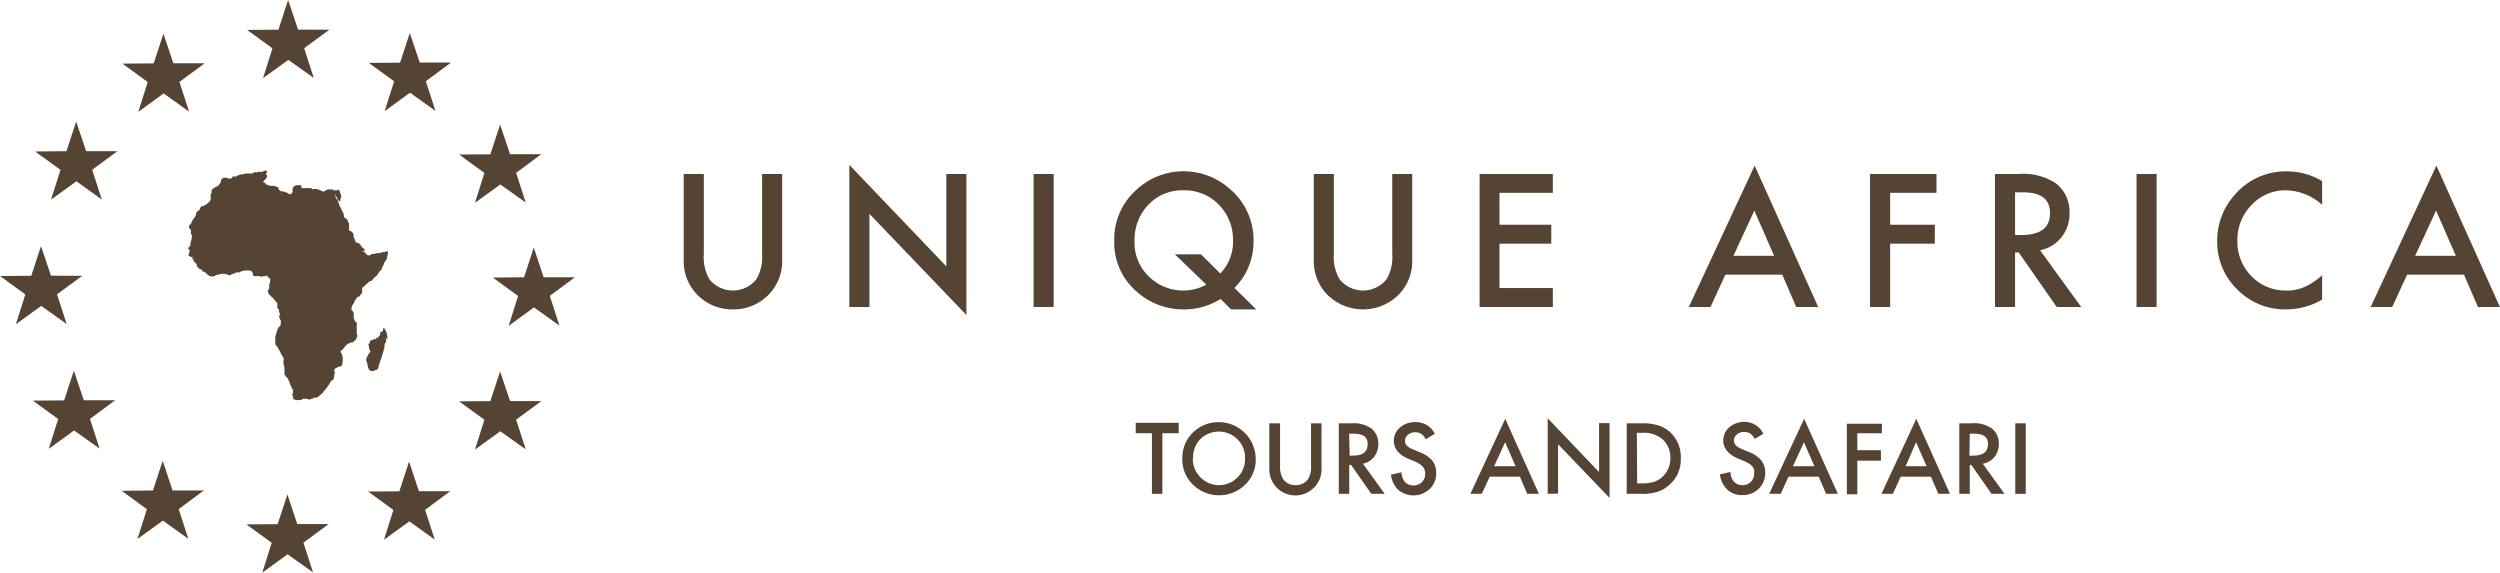 <svg id="Layer_1" data-name="Layer 1" xmlns="http://www.w3.org/2000/svg" viewBox="0 0 238.95 54.73"><defs><style>.cls-1,.cls-2{fill:#554334;}.cls-1{fill-rule:evenodd;}</style></defs><polygon class="cls-1" points="29.99 7.45 27.56 5.72 25.14 7.47 26.04 4.62 23.62 2.86 26.61 2.84 27.54 0 28.49 2.83 31.48 2.84 29.07 4.61 29.99 7.45"/><polygon class="cls-1" points="18.07 10.67 15.64 8.93 13.22 10.69 14.12 7.84 11.7 6.08 14.69 6.06 15.62 3.22 16.57 6.05 19.56 6.05 17.15 7.83 18.07 10.67"/><polygon class="cls-1" points="41.62 10.6 39.19 8.86 36.77 10.62 37.67 7.77 35.25 6.01 38.24 5.99 39.17 3.15 40.12 5.98 43.11 5.98 40.7 7.76 41.62 10.6"/><polygon class="cls-1" points="50.25 19.36 47.82 17.63 45.4 19.38 46.3 16.53 43.88 14.77 46.87 14.75 47.8 11.91 48.75 14.74 51.74 14.74 49.33 16.52 50.25 19.36"/><polygon class="cls-1" points="53.47 31.12 51.04 29.38 48.62 31.14 49.52 28.29 47.1 26.53 50.09 26.5 51.02 23.67 51.96 26.5 54.95 26.5 52.55 28.28 53.47 31.12"/><polygon class="cls-1" points="50.25 42.95 47.82 41.22 45.4 42.97 46.3 40.12 43.88 38.36 46.87 38.34 47.8 35.5 48.75 38.33 51.74 38.34 49.33 40.11 50.25 42.95"/><polygon class="cls-1" points="41.55 51.57 39.12 49.83 36.7 51.59 37.6 48.74 35.18 46.98 38.17 46.96 39.1 44.12 40.04 46.95 43.03 46.95 40.63 48.73 41.55 51.57"/><polygon class="cls-1" points="29.92 54.71 27.49 52.98 25.07 54.73 25.97 51.88 23.55 50.12 26.54 50.1 27.47 47.26 28.41 50.09 31.41 50.09 29 51.87 29.92 54.71"/><polygon class="cls-1" points="18 51.5 15.57 49.76 13.14 51.51 14.04 48.67 11.63 46.91 14.62 46.88 15.55 44.04 16.49 46.88 19.48 46.88 17.08 48.66 18 51.5"/><polygon class="cls-1" points="9.52 42.88 7.08 41.14 4.66 42.9 5.56 40.05 3.14 38.29 6.13 38.27 7.06 35.43 8.01 38.26 11 38.26 8.6 40.04 9.52 42.88"/><polygon class="cls-1" points="6.37 30.97 3.94 29.24 1.52 30.99 2.42 28.14 0 26.38 2.99 26.36 3.92 23.52 4.87 26.35 7.86 26.36 5.45 28.13 6.37 30.97"/><polygon class="cls-1" points="9.73 19.07 7.3 17.33 4.88 19.08 5.78 16.24 3.36 14.48 6.35 14.45 7.28 11.62 8.23 14.45 11.22 14.45 8.81 16.23 9.73 19.07"/><path class="cls-2" d="M85,189.12c0,.09,0,.27.1.41s-.07.2-.12.29-.13.25-.2.39a.48.48,0,0,0,0,.41c.06.06.06.2.09.33a1.49,1.49,0,0,0,.13.39c.07.13.14.09.26.14s.13,0,.27-.07a.45.45,0,0,0,.23-.07c.09,0,.14-.18.16-.3s.16-.52.22-.7.25-.74.26-.85a1.81,1.81,0,0,0,.09-.55c0-.09.09-.16.13-.24s0-.21,0-.34.12.13.12.13a1,1,0,0,0,0-.38,1.63,1.63,0,0,0-.09-.37,2,2,0,0,0-.19-.34l-.11,0a.5.5,0,0,0,0,.18c0,.07-.11.11-.14.16s-.14,0-.14,0l0,.18,0,.12-.14.13-.06.14a.32.32,0,0,0-.16,0c-.07,0,0,.19,0,.19l-.14-.09-.11,0-.09.12h-.09l-.19.05,0,.18-.16.2ZM71,173s.13,0,.15,0h.17a.12.12,0,0,0,.1,0,.37.37,0,0,0,.1.07.58.58,0,0,0,.31,0c.07,0,.13-.15.16-.18s.13,0,.13,0l.08,0s.07,0,.11,0a.31.31,0,0,1,.13-.08.69.69,0,0,1,.14-.08,1.59,1.59,0,0,1,.47-.06l.1-.07h.11a.49.49,0,0,0,.13,0h.3l.07,0h.08a.37.37,0,0,1,.13-.06.28.28,0,0,0,.11-.09.85.85,0,0,0,.22.06s.06-.06.06-.06l.08,0,.09,0,.09,0,.08,0a.19.19,0,0,0,.1,0,.55.55,0,0,1,.28-.12.32.32,0,0,1,.11,0s.05.1.05.1v0l0,0,0,0,.05,0a0,0,0,0,0,0-.05s0,0,0,0l0,0,0,.08a.49.49,0,0,1-.1.09c-.06,0,0,.16,0,.21a0,0,0,0,0,.06,0v0l0,.07v0a.39.39,0,0,0,0,.11,1.34,1.34,0,0,1-.1.17,1.12,1.12,0,0,1-.18.14v.07h-.07l0,.11s.05.05.09.05h.07l0,.05.06,0,0,.12.1,0a1.74,1.74,0,0,0,.32.13c.07,0,.1,0,.18,0s.08,0,.11,0,.09,0,.13,0a2.32,2.32,0,0,0,.33.14c.1,0,.06.18.06.18a1.31,1.31,0,0,0,.2.18,2.14,2.14,0,0,0,.35.06,1.16,1.16,0,0,1,.19.09l.09,0,.09.09a.3.3,0,0,0,.19.07c.08,0,.19-.14.23-.19a.14.14,0,0,0,0-.14s0-.08,0-.12a.35.35,0,0,1,.07-.23,1,1,0,0,1,.27-.18l.12,0a.55.55,0,0,1,.26,0c.1,0,.13,0,.13,0l0,.05V174L79,174a1.42,1.42,0,0,1,.2,0,.87.87,0,0,0,.19,0l.12,0c0,.09.07.11.14.1a1.54,1.54,0,0,1,.42,0,2.45,2.45,0,0,1,.35.15l.26.09.23-.15.14-.06a1.22,1.22,0,0,1,.23,0h.15a.27.27,0,0,0,.11,0s0,0,0,0a.44.44,0,0,0,.09.08l.06,0a1.78,1.78,0,0,0,.26,0,1.35,1.35,0,0,0,.19-.08l.22.67-.11.3c0,.06,0,.1,0,.17s-.18-.11-.2-.13a.28.28,0,0,1-.11-.18c0-.09-.12-.21-.12-.21s-.06-.21-.08-.2,0,0,0,0l0,.1a.38.38,0,0,1,.05.11,1.38,1.38,0,0,0,.08.25,1.13,1.13,0,0,0,.18.19.53.53,0,0,0,0,.14.9.9,0,0,1,.09.21,1.73,1.73,0,0,0,.16.35l.16.33.13.26a1.09,1.09,0,0,0,0,.2.28.28,0,0,0,.11.15,1.82,1.82,0,0,1,.2.15.36.36,0,0,1,.09.24s.1.13.1.13v.56c0,.17.11.18.19.21a.14.14,0,0,1,.09.11h.06l0,0,.09.14,0,.12s0,.17.06.3.09.15.09.15v.07h0l0,.12,0,0,0-.05,0,0,.06,0s0,0,0,.09.08,0,.09,0,.07.06.09.08a.58.58,0,0,0,.13,0l.16.21h.06l0,.07,0,0,.06.1a.09.09,0,0,0,.08.05.1.1,0,0,0,.1.06l.08.15v.1l-.08,0s0,0-.07,0-.06.07-.06.07l.16,0,.19.22a.86.86,0,0,0,.18.14h.16a.44.44,0,0,1,.12-.07.26.26,0,0,0,.09-.07l.09,0a.34.34,0,0,0,.16,0c.08,0,.07-.06.1-.06l.06,0a.36.36,0,0,1,.16,0s0,0,.1,0a.15.15,0,0,0,.12-.06s.11,0,.11,0l.12-.05a1,1,0,0,1,.2,0l.14-.07a.07.07,0,0,1,.06,0,.16.16,0,0,1,.11,0h0l0,.06,0,.1,0,.07v.11l-.06.1-.07.35-.1.13a1,1,0,0,1-.12.16c-.06.07,0,.17-.09.24a1.86,1.86,0,0,0-.16.37c0,.1-.06.1-.13.16a1.21,1.21,0,0,0-.21.3.69.69,0,0,1-.21.23l-.23.22-.14.18-.25.1-.59.54c-.06.07-.1,0-.1,0V184l-.31.39-.11,0c-.06,0-.08.13-.08.13l-.12.1-.07.15-.12.26s-.11.12-.11.12a1.45,1.45,0,0,1-.09.28.7.7,0,0,0,0,.24.2.2,0,0,1,.11.09,1.07,1.07,0,0,0,.1.14.16.16,0,0,0,0,.09c0,.08,0,.18,0,.21s0,.13,0,.18,0,.14.07.2a1.2,1.2,0,0,1,.06.17l.16.1,0,.06a.67.67,0,0,1,0,.24,1.21,1.21,0,0,0,0,.34V188l.08.1-.1.21h0v.06h0l-.11.17-.08,0v.07l-.17.13s0,0,0,0-.11,0-.13,0l-.3.12a.42.42,0,0,0-.2.19l-.08,0,0,.06-.12.13,0-.07,0,.09s0,0,0,0a2.32,2.32,0,0,1-.16.18.45.45,0,0,0-.09.07l-.07,0v.19l.1.12v.06a1.35,1.35,0,0,0,.08.21v.11l0,0,0,0a1.67,1.67,0,0,1,0,.39.54.54,0,0,0,0,.22.19.19,0,0,1,0-.08.61.61,0,0,1-.09.22c0,.08-.19.11-.24.12a.3.3,0,0,0-.2.08c-.07.07-.17.08-.2.11a.63.63,0,0,0-.1.15l.07.07,0,0a1.4,1.4,0,0,0,0,.21.41.41,0,0,1-.05.15s0,.18,0,.22a1,1,0,0,0-.05.18c0,.06-.08.08-.11.11l-.13.08-.2.33-.24.36-.18.19-.18.26-.42.36a.49.49,0,0,1-.36.1.18.18,0,0,0-.13,0v.09l-.17,0s0,0-.09.07-.35-.06-.38-.06,0,0-.13,0h-.24l-.1.07,0,.05h-.22l-.07,0-.11,0,0,0c0,.05-.17,0-.17,0h-.07l0-.06-.13,0s0-.08,0-.09-.05.1-.05.1-.06-.13,0-.15,0-.08,0-.08l0-.09-.07-.08s0-.11,0-.11l0-.08.07,0,0-.07,0-.26a1.75,1.75,0,0,1-.15-.24.45.45,0,0,0-.07-.14s-.07-.18-.07-.2-.12-.32-.12-.32l-.07-.11c0-.06,0-.06,0-.06l-.19-.17c0-.06-.15-.23-.15-.23l0-.24a.74.74,0,0,1,0-.14.49.49,0,0,0,0-.13,1,1,0,0,0-.07-.4,1.33,1.33,0,0,1,0-.55.38.38,0,0,0-.12-.27l-.23-.43-.27-.49a.39.39,0,0,0-.08-.09l-.11-.15v-.09l0-.37h0v-.21l0-.06.07-.2s.06-.19.1-.36.08-.18.11-.21,0-.11,0-.11l.11-.05a.47.47,0,0,0,.14-.28c0-.08,0-.18,0-.21s0-.11,0-.14a.76.76,0,0,1-.1-.15,1.16,1.16,0,0,1-.06-.26s.06-.09.06-.09l0-.17-.06-.1a.59.59,0,0,1,0-.2l-.08-.1a.27.27,0,0,1-.09-.17v-.12a.16.16,0,0,1,0-.09.66.66,0,0,0,0-.15l-.12-.18a.17.17,0,0,1-.06-.07.18.18,0,0,0-.06-.05,1.1,1.1,0,0,1-.12-.14c0-.05-.23-.21-.27-.28a1.35,1.35,0,0,0-.17-.15l-.14-.35.12-.09s0-.08,0-.15,0-.06.08,0a.06.06,0,0,0,.09,0l-.08,0a.25.25,0,0,1-.08-.09l.06,0a.2.2,0,0,1,0-.11l-.06-.07a1.43,1.43,0,0,0,.1-.28.91.91,0,0,1,.06-.25l-.08-.12-.07-.12-.13,0,0-.11h-.07v-.07l-.07-.06,0,.13h-.19l-.12,0s0,0,0,0l-.11.05-.12,0,0-.06H74l0,0a.35.35,0,0,1-.1-.14.28.28,0,0,1,0-.12h0l-.07-.13a.4.4,0,0,0-.19-.14,1.71,1.71,0,0,0-.5,0,3.82,3.82,0,0,0-.39.08l-.07.09H72.5s-.09,0-.14,0a.79.79,0,0,0-.26.13s-.21,0-.24.06a.77.77,0,0,1-.15.1l-.33-.1-.25-.06a2.87,2.87,0,0,0-.61.1,1.72,1.72,0,0,0-.35.16l-.11,0s-.07,0-.09,0,0,0-.09,0a.54.54,0,0,1-.17-.08.57.57,0,0,0-.12-.07l-.16-.15-.17-.15-.12,0a.68.68,0,0,1-.06-.09l0,0v0L69,181.8l-.26-.12c0-.06-.14-.13-.14-.13a.11.11,0,0,0-.07-.09s0-.06,0-.06l0,0,0,0v0a.1.1,0,0,0,0-.07v-.05a.54.54,0,0,0-.07-.09c-.05,0-.06,0-.06,0a.18.18,0,0,0,0-.08.94.94,0,0,0-.18-.12s0-.14,0-.15,0-.05,0-.07,0,0-.06.06,0-.1,0-.1l-.05,0s0-.08,0-.08l0-.08h.07l.11,0v0a.92.92,0,0,0-.2,0,.19.19,0,0,1-.11,0v0l-.09,0s0-.05,0-.05l-.1-.05c-.09,0,0-.13,0-.19a.44.44,0,0,0,0-.12l.06-.07s0-.1,0-.1v-.07l-.08-.09a.54.54,0,0,1-.07-.09l-.06,0,0,0a.48.48,0,0,0,.22-.16l.06-.1a.09.09,0,0,0,0-.08.67.67,0,0,1,.06-.28,2.07,2.07,0,0,0,.09-.46c0-.18,0-.22-.09-.27s0-.06,0-.06l0,0a1.56,1.56,0,0,0,0-.25.2.2,0,0,0,0-.11h-.06l-.06-.12h-.06l0-.23.06-.14s.08,0,.08,0l.1-.2,0-.06a.72.72,0,0,0,.08-.1c0-.06.06-.14.08-.16a1.58,1.58,0,0,0,.14-.17,1.7,1.7,0,0,1,.11-.16.28.28,0,0,1,0-.12l.08-.21a.32.32,0,0,1,.15-.13.33.33,0,0,0,.12-.09,1.19,1.19,0,0,1,.06-.14,1.88,1.88,0,0,1,.09-.19l0,0a1.07,1.07,0,0,0,.44-.16,1.17,1.17,0,0,1,.21-.16s.06-.06.08-.08a.18.18,0,0,0,.08-.07,2.34,2.34,0,0,0,.11-.21v-.13l0-.11a2,2,0,0,1,0-.21c0-.05,0-.08.08-.13a.1.1,0,0,0,0-.08l0,0,0-.12v-.09s.18-.19.21-.21a2,2,0,0,1,.32-.15.41.41,0,0,0,.2-.2.52.52,0,0,1,.1-.11,1.25,1.25,0,0,0,.07-.23.76.76,0,0,1,.08-.2s.12,0,.12,0A.58.58,0,0,0,71,173Z" transform="translate(-49.73 -156.02)"/><path class="cls-2" d="M117,172.65v7.65a4.22,4.22,0,0,0,.53,2.4,2.87,2.87,0,0,0,4.5,0,4.13,4.13,0,0,0,.54-2.4v-7.65h1.92v8.18a4.6,4.6,0,0,1-1.25,3.31,4.67,4.67,0,0,1-3.46,1.45,4.62,4.62,0,0,1-3.45-1.45,4.56,4.56,0,0,1-1.25-3.31v-8.18Z" transform="translate(-49.73 -156.02)"/><path class="cls-2" d="M130.91,185.36V171.78l9.27,9.7v-8.83h1.92v13.48l-9.27-9.67v8.9Z" transform="translate(-49.73 -156.02)"/><path class="cls-2" d="M150.44,172.65v12.71h-1.92V172.65Z" transform="translate(-49.73 -156.02)"/><path class="cls-2" d="M169.8,185.59h-2.41l-1-1a6.42,6.42,0,0,1-3.54,1,6.65,6.65,0,0,1-4.49-1.71,6.16,6.16,0,0,1-2.13-4.82,6.31,6.31,0,0,1,2-4.79,6.63,6.63,0,0,1,9-.23,6.37,6.37,0,0,1,2.31,5.11,6.21,6.21,0,0,1-1.82,4.39Zm-5.28-5.26,1.85,1.83a4.34,4.34,0,0,0,1.21-3.13,4.74,4.74,0,0,0-1.35-3.44,4.55,4.55,0,0,0-3.38-1.38,4.45,4.45,0,0,0-3.36,1.38,4.84,4.84,0,0,0-1.32,3.49,4.44,4.44,0,0,0,1.36,3.36,4.67,4.67,0,0,0,5.5.79l-3-2.9Z" transform="translate(-49.73 -156.02)"/><path class="cls-2" d="M177.22,172.65v7.65a4.22,4.22,0,0,0,.54,2.4,2.87,2.87,0,0,0,4.5,0,4.13,4.13,0,0,0,.54-2.4v-7.65h1.91v8.18a4.56,4.56,0,0,1-1.25,3.31,4.84,4.84,0,0,1-6.91,0,4.6,4.6,0,0,1-1.25-3.31v-8.18Z" transform="translate(-49.73 -156.02)"/><path class="cls-2" d="M198.15,174.45h-5.1v3.05H198v1.81h-4.95v4.24h5.1v1.81h-7V172.65h7Z" transform="translate(-49.73 -156.02)"/><path class="cls-2" d="M220.08,182.27h-5.44l-1.42,3.09h-2.07l6.29-13.51,6.07,13.51h-2.1Zm-.78-1.8-1.89-4.32-2,4.32Z" transform="translate(-49.73 -156.02)"/><path class="cls-2" d="M234.82,174.45h-4.43v3.05h4.27v1.81h-4.27v6.05h-1.92V172.65h6.35Z" transform="translate(-49.73 -156.02)"/><path class="cls-2" d="M244.72,179.94l3.93,5.42h-2.34l-3.63-5.21h-.35v5.21h-1.92V172.65h2.25a5.63,5.63,0,0,1,3.64.94,3.51,3.51,0,0,1,1.24,2.79,3.59,3.59,0,0,1-.78,2.32A3.44,3.44,0,0,1,244.72,179.94Zm-2.39-1.46h.61c1.82,0,2.73-.69,2.73-2.08s-.89-2-2.65-2h-.69Z" transform="translate(-49.73 -156.02)"/><path class="cls-2" d="M255.86,172.65v12.71h-1.92V172.65Z" transform="translate(-49.73 -156.02)"/><path class="cls-2" d="M271.68,173.33v2.27a5.32,5.32,0,0,0-3.45-1.39,4.39,4.39,0,0,0-3.3,1.41,4.73,4.73,0,0,0-1.35,3.42,4.64,4.64,0,0,0,1.35,3.38,4.49,4.49,0,0,0,3.31,1.37,4,4,0,0,0,1.72-.33,4.4,4.4,0,0,0,.82-.44,9.26,9.26,0,0,0,.9-.68v2.32a6.94,6.94,0,0,1-3.46.93,6.39,6.39,0,0,1-4.65-1.9,6.3,6.3,0,0,1-1.92-4.63,6.52,6.52,0,0,1,1.6-4.33,6.42,6.42,0,0,1,5.12-2.33A6.51,6.51,0,0,1,271.68,173.33Z" transform="translate(-49.73 -156.02)"/><path class="cls-2" d="M285.24,182.27H279.8l-1.42,3.09h-2.06l6.28-13.51,6.07,13.51h-2.1Zm-.78-1.8-1.89-4.32-2,4.32Z" transform="translate(-49.73 -156.02)"/><path class="cls-2" d="M160.83,197.43v5.79h-1v-5.79h-1.55v-1h4.11v1Z" transform="translate(-49.73 -156.02)"/><path class="cls-2" d="M162.74,199.82a3.33,3.33,0,0,1,1-2.45,3.46,3.46,0,0,1,2.5-1,3.53,3.53,0,0,1,3.51,3.51,3.3,3.3,0,0,1-1,2.46,3.57,3.57,0,0,1-4.87.12A3.32,3.32,0,0,1,162.74,199.82Zm1,0a2.45,2.45,0,0,0,.75,1.84,2.47,2.47,0,0,0,3.51,0,2.44,2.44,0,0,0,.73-1.8A2.48,2.48,0,0,0,168,198a2.52,2.52,0,0,0-3.55,0A2.44,2.44,0,0,0,163.77,199.83Z" transform="translate(-49.73 -156.02)"/><path class="cls-2" d="M172.08,196.48v4.06a2.22,2.22,0,0,0,.29,1.27,1.4,1.4,0,0,0,1.19.58,1.42,1.42,0,0,0,1.2-.58,2.21,2.21,0,0,0,.28-1.27v-4.06h1v4.34a2.39,2.39,0,0,1-.67,1.75,2.49,2.49,0,0,1-4.32-1.75v-4.34Z" transform="translate(-49.73 -156.02)"/><path class="cls-2" d="M180,200.34l2.08,2.88H180.8l-1.93-2.76h-.18v2.76h-1v-6.74h1.2a3,3,0,0,1,1.93.5,1.85,1.85,0,0,1,.65,1.47,2,2,0,0,1-.41,1.24A1.78,1.78,0,0,1,180,200.34Zm-1.27-.77H179c1,0,1.45-.37,1.45-1.1s-.47-1-1.41-1h-.36Z" transform="translate(-49.73 -156.02)"/><path class="cls-2" d="M186.87,197.48,186,198a1.33,1.33,0,0,0-.44-.52,1,1,0,0,0-.56-.14,1,1,0,0,0-.7.24.72.72,0,0,0-.28.59c0,.33.24.59.73.79l.67.28a2.91,2.91,0,0,1,1.21.81,1.84,1.84,0,0,1,.37,1.17,2.05,2.05,0,0,1-.62,1.54,2.28,2.28,0,0,1-3,.09,2.4,2.4,0,0,1-.7-1.46l1-.23a1.72,1.72,0,0,0,.25.82,1.05,1.05,0,0,0,.91.44,1.07,1.07,0,0,0,.79-.32,1.1,1.1,0,0,0,.32-.81,1,1,0,0,0-.06-.36.75.75,0,0,0-.17-.3,1.12,1.12,0,0,0-.3-.26,3.35,3.35,0,0,0-.43-.23l-.65-.27c-.93-.39-1.39-1-1.39-1.71a1.64,1.64,0,0,1,.58-1.27,2.13,2.13,0,0,1,1.45-.52A2,2,0,0,1,186.87,197.48Z" transform="translate(-49.73 -156.02)"/><path class="cls-2" d="M195,201.58h-2.88l-.76,1.64h-1.09l3.33-7.17,3.22,7.17H195.7Zm-.41-1-1-2.29-1.05,2.29Z" transform="translate(-49.73 -156.02)"/><path class="cls-2" d="M197.66,203.22V196l4.91,5.14v-4.68h1v7.15l-4.92-5.13v4.72Z" transform="translate(-49.73 -156.02)"/><path class="cls-2" d="M205.21,203.22v-6.74h1.41a5,5,0,0,1,1.61.2,3.1,3.1,0,0,1,1.15.66,3.26,3.26,0,0,1,1,2.51,3.18,3.18,0,0,1-1.09,2.51,3.06,3.06,0,0,1-1.14.67,5,5,0,0,1-1.59.19Zm1-1h.46a4,4,0,0,0,1.14-.14,2.33,2.33,0,0,0,1.57-2.27,2.32,2.32,0,0,0-.74-1.8,2.8,2.8,0,0,0-2-.62h-.46Z" transform="translate(-49.73 -156.02)"/><path class="cls-2" d="M218.27,197.48l-.82.49a1.42,1.42,0,0,0-.45-.52,1,1,0,0,0-.56-.14,1,1,0,0,0-.7.24.72.72,0,0,0-.28.59c0,.33.24.59.73.79l.68.28a2.94,2.94,0,0,1,1.2.81,1.85,1.85,0,0,1,.38,1.17,2.09,2.09,0,0,1-.62,1.54,2.13,2.13,0,0,1-1.55.61,2,2,0,0,1-1.45-.52,2.41,2.41,0,0,1-.71-1.46l1-.23a1.72,1.72,0,0,0,.25.82,1.06,1.06,0,0,0,.92.44,1.08,1.08,0,0,0,1.1-1.13,1.36,1.36,0,0,0,0-.36,1.11,1.11,0,0,0-.17-.3,1.56,1.56,0,0,0-.3-.26,4.42,4.42,0,0,0-.44-.23l-.65-.27c-.92-.39-1.39-1-1.39-1.71a1.64,1.64,0,0,1,.58-1.27,2.13,2.13,0,0,1,1.45-.52A2,2,0,0,1,218.27,197.48Z" transform="translate(-49.73 -156.02)"/><path class="cls-2" d="M223.56,201.58h-2.88l-.75,1.64h-1.1l3.34-7.17,3.22,7.17h-1.12Zm-.41-1-1-2.29-1.05,2.29Z" transform="translate(-49.73 -156.02)"/><path class="cls-2" d="M229.59,197.43h-2.34v1.62h2.26v1h-2.26v3.21h-1v-6.74h3.36Z" transform="translate(-49.73 -156.02)"/><path class="cls-2" d="M234.29,201.58H231.4l-.75,1.64h-1.09l3.33-7.17,3.22,7.17H235Zm-.42-1-1-2.29-1,2.29Z" transform="translate(-49.73 -156.02)"/><path class="cls-2" d="M239.24,200.34l2.08,2.88h-1.24l-1.93-2.76H238v2.76h-1v-6.74h1.19a2.92,2.92,0,0,1,1.93.5,1.83,1.83,0,0,1,.66,1.47,2,2,0,0,1-.41,1.24A1.81,1.81,0,0,1,239.24,200.34Zm-1.27-.77h.32c1,0,1.45-.37,1.45-1.1s-.47-1-1.41-1H238Z" transform="translate(-49.73 -156.02)"/><path class="cls-2" d="M243.35,196.48v6.74h-1v-6.74Z" transform="translate(-49.73 -156.02)"/></svg>